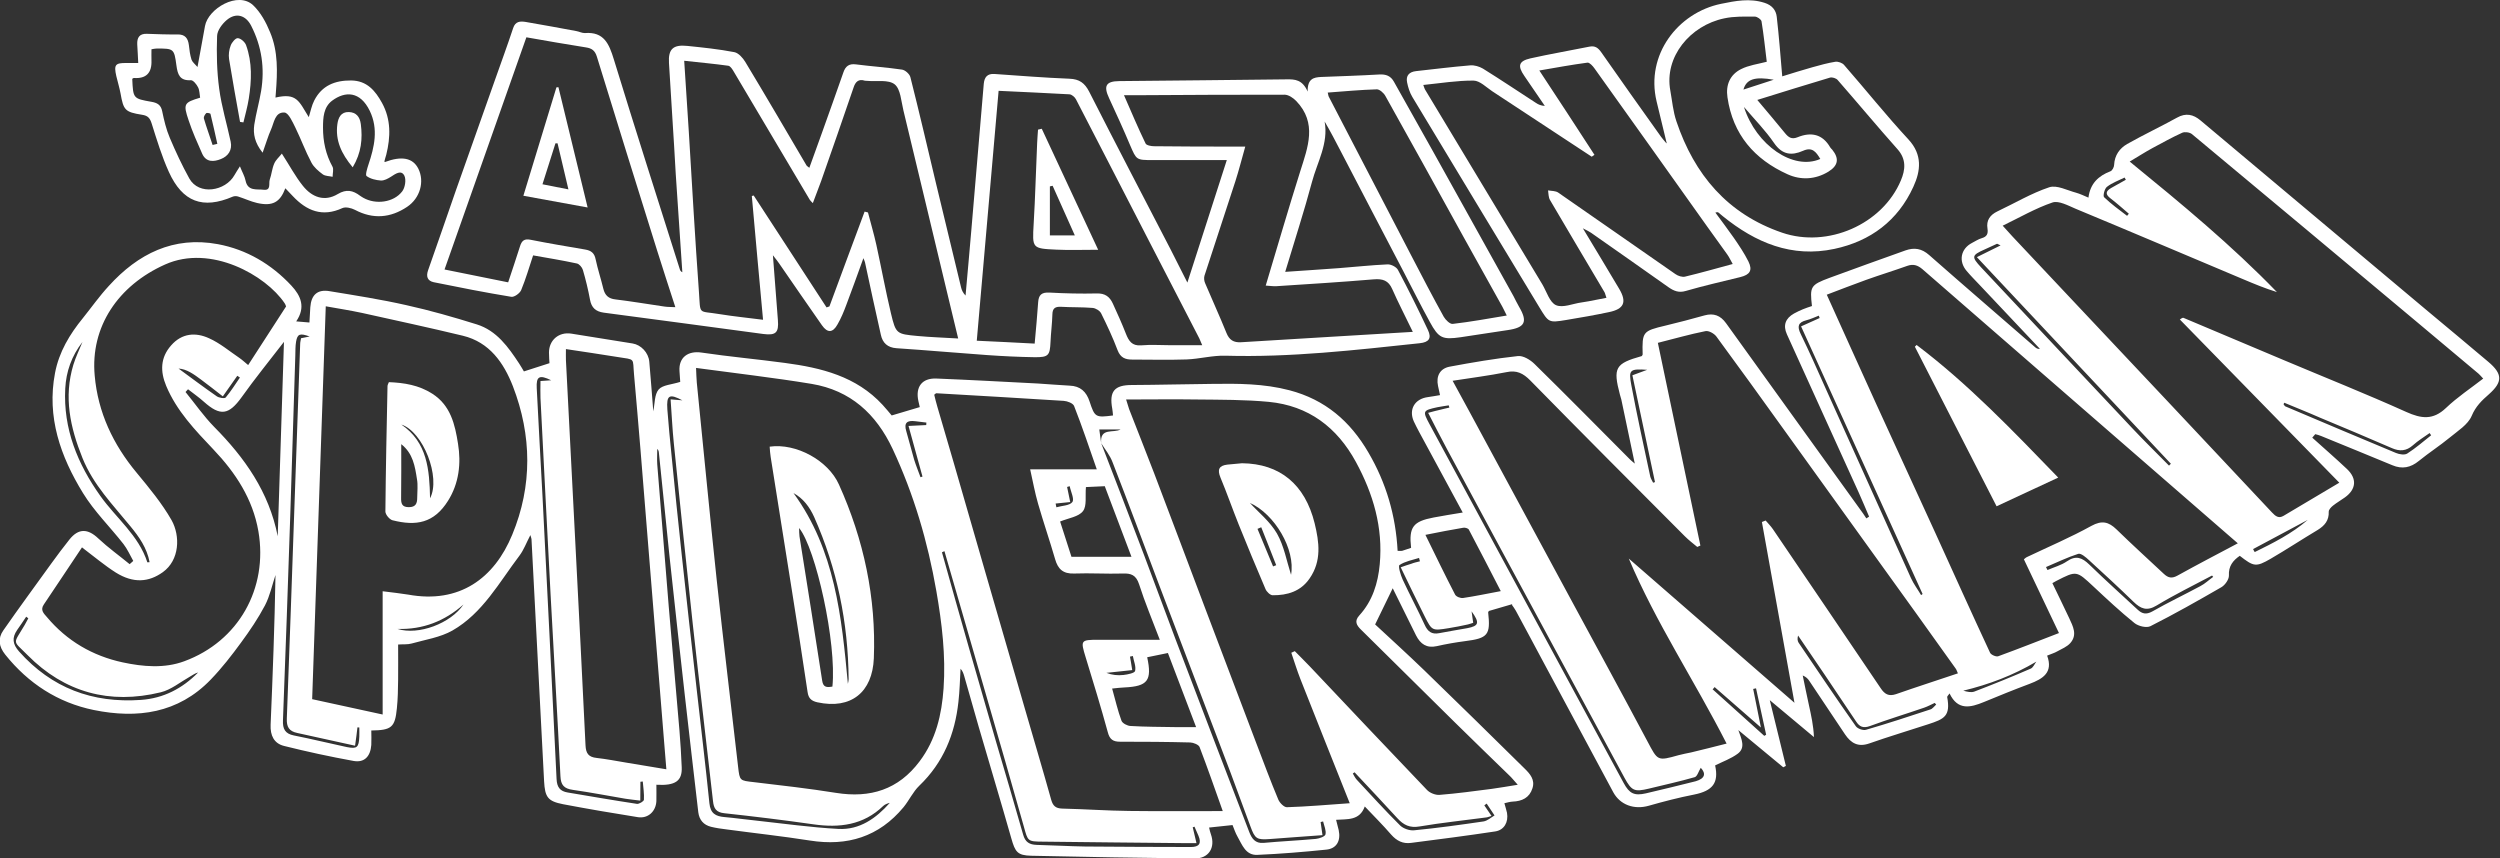 <?xml version="1.0" encoding="utf-8"?>
<!-- Generator: Adobe Illustrator 28.0.0, SVG Export Plug-In . SVG Version: 6.00 Build 0)  -->
<svg version="1.1" id="artwork" fill="#fff" xmlns="http://www.w3.org/2000/svg" xmlns:xlink="http://www.w3.org/1999/xlink" x="0px" y="0px"
	 viewBox="0 0 200.38 68.81" style="enable-background:new 0 0 200.38 68.81;" xml:space="preserve">
<rect x="0" y="0" width="200.38" height="68.81" fill="#333333" stroke="none"/>
<g>
	<path d="M121.22,48.42c-0.71,0.2-1.28,0.38-1.88,0.55c-0.01,0.03-0.06,0.07-0.06,0.12c0.2,1.8-0.02,2.07-1.86,2.3
		c-0.76,0.1-1.51,0.23-2.26,0.4c-0.81,0.18-1.31-0.17-1.66-0.86c-0.6-1.23-1.21-2.45-1.87-3.78c-0.46,0.94-0.86,1.78-1.41,2.9
		c1.23,1.14,2.59,2.38,3.92,3.66c2.7,2.61,5.38,5.25,8.06,7.89c0.44,0.43,0.85,0.9,0.63,1.58c-0.24,0.77-0.84,1.04-1.59,1.07
		c-0.2,0.01-0.41,0.07-0.66,0.13c0.07,0.28,0.16,0.52,0.21,0.77c0.13,0.75-0.23,1.38-0.94,1.49c-2.24,0.34-4.5,0.63-6.75,0.92
		c-0.66,0.09-1.16-0.17-1.6-0.67c-0.65-0.75-1.35-1.45-2.11-2.25c-0.42,1.16-1.4,1-2.3,1.07c0.08,0.32,0.15,0.57,0.21,0.83
		c0.18,0.84-0.16,1.48-1,1.56c-1.84,0.19-3.68,0.34-5.53,0.42c-0.93,0.04-1.21-0.81-1.58-1.46c-0.17-0.29-0.27-0.62-0.4-0.93
		c-0.64,0.07-1.23,0.13-1.88,0.2c0.05,0.22,0.09,0.39,0.15,0.55c0.37,1.06-0.18,1.95-1.33,1.93c-4.36-0.05-8.73-0.12-13.08-0.22
		c-1.1-0.03-1.28-0.3-1.59-1.39c-0.85-2.99-1.75-5.97-2.62-8.96c-0.39-1.34-0.77-2.69-1.15-4.03c-0.06-0.21-0.13-0.43-0.3-0.61
		c-0.05,0.88-0.07,1.78-0.17,2.65c-0.28,2.59-1.21,4.88-3.14,6.73c-0.5,0.48-0.81,1.17-1.26,1.72c-1.97,2.37-4.5,3.15-7.51,2.67
		c-2.22-0.35-4.45-0.59-6.67-0.89c-0.42-0.05-0.84-0.11-1.25-0.21c-0.6-0.15-0.94-0.55-1.02-1.16c-0.36-3.12-0.73-6.24-1.08-9.37
		c-0.42-3.76-0.84-7.51-1.24-11.26c-0.29-2.73-0.55-5.47-0.84-8.2c-0.01-0.1-0.03-0.2-0.13-0.3c0,0.42-0.03,0.83,0,1.25
		c0.3,3.8,0.61,7.58,0.92,11.38c0.28,3.32,0.57,6.63,0.86,9.95c0.08,0.98,0.14,1.95,0.18,2.93c0.05,1.1-0.5,1.5-2.03,1.41
		c0,0.44,0.01,0.87,0,1.31c-0.04,0.83-0.67,1.41-1.47,1.29c-2.01-0.32-4.01-0.66-6.01-1.04c-1.23-0.24-1.45-0.57-1.52-1.84
		c-0.34-6.47-0.67-12.94-1.01-19.41c0-0.05-0.03-0.1-0.09-0.32c-0.33,0.63-0.53,1.19-0.87,1.64c-1.63,2.15-2.95,4.62-5.38,6.01
		c-0.97,0.55-2.17,0.73-3.27,1.04c-0.32,0.09-0.67,0.05-1.08,0.08c0,0.97,0.01,1.89,0,2.81c-0.01,0.77-0.02,1.54-0.1,2.3
		c-0.15,1.53-0.42,1.76-2.05,1.78c0,0.38,0.02,0.77,0,1.16c-0.07,0.92-0.55,1.44-1.43,1.28c-1.87-0.34-3.72-0.74-5.56-1.2
		c-0.81-0.2-1.12-0.84-1.08-1.71c0.17-3.99,0.32-7.98,0.39-11.99c-0.27,0.81-0.45,1.68-0.84,2.43c-0.55,1.04-1.21,2.02-1.91,2.97
		c-0.76,1.04-1.55,2.06-2.44,2.98c-2.61,2.71-5.88,3.15-9.37,2.44c-2.88-0.59-5.25-2.13-7.1-4.44c-0.52-0.65-0.61-1.3-0.15-1.95
		c1.26-1.81,2.57-3.59,3.86-5.38c0.46-0.64,0.94-1.27,1.43-1.89c0.73-0.92,1.48-0.89,2.32-0.09c0.79,0.74,1.67,1.37,2.51,2.06
		l0.29-0.26c-0.26-0.46-0.47-0.95-0.79-1.36c-1.07-1.37-2.34-2.61-3.24-4.08c-1.8-2.93-2.92-6.09-2.24-9.63
		c0.32-1.68,1.17-3.09,2.23-4.39c0.69-0.86,1.33-1.77,2.08-2.58c2.34-2.58,5.19-4.01,8.74-3.35c2.3,0.43,4.29,1.6,5.9,3.33
		c0.75,0.81,1.16,1.72,0.38,2.86c0.38,0.03,0.67,0.06,1.06,0.09c0.03-0.45,0.05-0.84,0.07-1.22c0.07-0.99,0.57-1.46,1.55-1.29
		c2.06,0.34,4.12,0.66,6.15,1.12c1.9,0.42,3.78,0.96,5.64,1.54c1.6,0.5,2.53,1.82,3.4,3.14c0.16,0.24,0.3,0.5,0.38,0.63
		c0.69-0.22,1.31-0.42,2.05-0.66c-0.01-0.18-0.04-0.51-0.04-0.85c0-1,0.79-1.67,1.78-1.52c1.64,0.26,3.28,0.53,4.92,0.79
		c0.67,0.11,1.27,0.72,1.34,1.46c0.12,1.31,0.21,2.63,0.32,3.98c0.13-0.63,0.09-1.35,0.43-1.75c0.32-0.37,1.04-0.39,1.73-0.61
		c-0.01-0.17-0.04-0.51-0.06-0.87c-0.07-1.1,0.69-1.64,1.77-1.48c2.22,0.33,4.46,0.53,6.68,0.83c2.92,0.39,5.72,1.07,7.83,3.36
		c0.28,0.31,0.55,0.63,0.73,0.85c0.77-0.23,1.47-0.44,2.25-0.67c-0.01-0.06-0.06-0.27-0.11-0.48c-0.25-1.13,0.28-1.85,1.43-1.81
		c2.72,0.11,5.44,0.26,8.16,0.4c0.85,0.05,1.69,0.13,2.53,0.17c0.86,0.03,1.34,0.48,1.6,1.27c0.42,1.28,0.49,1.3,1.88,1.12
		c-0.02-0.18-0.03-0.36-0.06-0.53c-0.26-1.4,0.17-1.91,1.56-1.91c2.14-0.01,4.28-0.07,6.42-0.09c2.09-0.03,4.16-0.03,6.22,0.51
		c2.86,0.75,4.87,2.48,6.33,4.99c1.43,2.44,2.19,5.06,2.34,7.88c0.15,0,0.26,0.02,0.36,0c0.25-0.07,0.49-0.17,0.72-0.24
		c-0.19-1.66,0.16-2.12,1.8-2.43c0.74-0.14,1.49-0.26,2.34-0.4c-1.06-1.97-2.05-3.8-3.04-5.62c-0.3-0.55-0.61-1.11-0.88-1.68
		c-0.43-0.96,0.07-1.81,1.12-1.95c0.31-0.04,0.61-0.1,0.98-0.16c-0.06-0.28-0.11-0.51-0.16-0.73c-0.17-0.79,0.15-1.4,0.93-1.55
		c1.82-0.34,3.64-0.65,5.47-0.85c0.42-0.05,1,0.3,1.34,0.64c2.57,2.52,5.1,5.09,7.64,7.64c0.09,0.09,0.18,0.16,0.39,0.34
		c-0.38-1.82-0.73-3.48-1.08-5.14c-0.03-0.13-0.07-0.25-0.11-0.38c-0.57-2.17-0.38-2.5,1.75-3.1c0.03-0.05,0.07-0.09,0.07-0.13
		c-0.05-1.82,0.01-1.88,1.82-2.31c1.05-0.25,2.1-0.53,3.14-0.82c0.73-0.2,1.27,0,1.72,0.62c3.66,5.1,7.33,10.17,10.99,15.26
		c0.09,0.13,0.18,0.26,0.26,0.39c0.07-0.05,0.14-0.09,0.22-0.14c-0.28-0.65-0.55-1.31-0.84-1.95c-1.91-4.22-3.84-8.44-5.75-12.67
		c-0.32-0.71-0.12-1.27,0.57-1.66c0.23-0.13,0.48-0.24,0.71-0.34c0.24-0.1,0.49-0.18,0.73-0.26c-0.18-1.56-0.12-1.69,1.41-2.26
		c2.02-0.75,4.06-1.47,6.09-2.2c0.71-0.25,1.3-0.15,1.89,0.37c2.83,2.49,5.68,4.94,8.52,7.41c0.09,0.07,0.19,0.13,0.36,0.11
		c-1.62-1.72-3.23-3.43-4.85-5.14c-0.34-0.36-0.7-0.72-1.02-1.1c-0.67-0.78-0.48-1.78,0.43-2.25c0.26-0.13,0.5-0.3,0.78-0.38
		c0.42-0.12,0.52-0.36,0.46-0.76c-0.11-0.67,0.2-1.1,0.8-1.39c1.38-0.65,2.71-1.45,4.15-1.93c0.61-0.2,1.44,0.25,2.16,0.44
		c0.32,0.09,0.62,0.24,0.98,0.39c0.15-1.14,0.8-1.74,1.76-2.11c0.15-0.05,0.3-0.34,0.3-0.52c0.04-0.77,0.44-1.32,1.05-1.67
		c1.31-0.74,2.67-1.38,3.99-2.11c0.71-0.4,1.31-0.26,1.88,0.22c6.07,5.1,12.15,10.2,18.22,15.29c1.62,1.35,3.24,2.7,4.85,4.06
		c1.16,0.98,1.16,1.62,0.04,2.61c-0.56,0.49-1.05,0.96-1.37,1.72c-0.3,0.71-1.12,1.21-1.77,1.75c-0.79,0.65-1.66,1.21-2.46,1.86
		c-0.67,0.55-1.35,0.68-2.13,0.35c-1.9-0.79-3.8-1.56-5.7-2.34c-0.16-0.07-0.32-0.11-0.48-0.15c-0.08,0.09-0.16,0.19-0.24,0.28
		c0.93,0.84,1.88,1.66,2.79,2.52c0.81,0.77,0.73,1.61-0.16,2.26c-0.32,0.23-0.67,0.43-0.97,0.67c-0.15,0.12-0.34,0.32-0.34,0.48
		c0.03,0.7-0.32,1.12-0.89,1.47c-1.27,0.76-2.5,1.57-3.77,2.31c-1.18,0.68-1.35,0.63-2.47-0.24c-0.55,0.38-0.91,0.83-0.87,1.58
		c0.01,0.31-0.31,0.77-0.61,0.94c-1.87,1.08-3.76,2.15-5.68,3.12c-0.32,0.16-0.97,0-1.28-0.25c-1.14-0.92-2.22-1.93-3.3-2.94
		c-1.35-1.26-1.34-1.27-2.96-0.44c-0.07,0.03-0.13,0.08-0.32,0.18c0.45,0.94,0.91,1.87,1.35,2.81c0.3,0.65,0.67,1.33,0.09,1.99
		c-0.26,0.3-0.69,0.47-1.05,0.67c-0.22,0.13-0.48,0.2-0.81,0.34c0.5,1.35-0.34,1.86-1.4,2.26c-1.23,0.46-2.46,0.96-3.67,1.46
		c-1.07,0.44-2.09,0.7-2.75-0.69c-0.12,0.17-0.2,0.24-0.19,0.29c0.28,1.53-0.23,1.76-1.52,2.18c-1.58,0.52-3.17,0.99-4.73,1.54
		c-0.89,0.31-1.46-0.02-1.94-0.73c-0.95-1.43-1.9-2.85-2.86-4.28c-0.11-0.17-0.25-0.32-0.53-0.44c0.17,0.8,0.32,1.59,0.5,2.39
		c0.18,0.82,0.36,1.63,0.4,2.55c-1.16-0.97-2.32-1.94-3.54-2.96c0.44,1.81,0.87,3.54,1.29,5.27c-0.07,0.03-0.14,0.07-0.21,0.11
		c-1.16-0.96-2.32-1.93-3.6-2.98c0.26,0.73,0.6,1.42-0.06,1.9c-0.53,0.39-1.18,0.62-1.8,0.93c0.3,1.39-0.18,2.04-1.7,2.34
		c-1.22,0.24-2.42,0.55-3.61,0.89c-1.19,0.34-2.3-0.07-2.85-1.07c-1.89-3.53-3.79-7.06-5.68-10.58c-0.71-1.32-1.41-2.65-2.13-3.97
		c-0.1-0.18-0.22-0.34-0.32-0.48L121.22,48.42z M88.26,35.52c-0.11-1.28,0.99-0.78,1.56-1.1h-1.71
		C88.17,34.86,88.22,35.19,88.26,35.52c1.16,3,2.31,5.99,3.45,9c0.84,2.22,1.65,4.44,2.49,6.66c1.08,2.84,2.16,5.66,3.24,8.5
		c0.89,2.34,1.79,4.68,2.69,7.01c0.2,0.51,0.47,0.93,1.15,0.87c1.39-0.13,2.79-0.19,4.19-0.32c0.28-0.03,0.73-0.19,0.77-0.36
		c0.07-0.32-0.11-0.69-0.19-1.04c-0.07,0.01-0.14,0.03-0.2,0.05c0.05,0.32,0.09,0.65,0.15,1.05c-1.44,0.11-2.83,0.2-4.21,0.31
		c-1.06,0.08-1.2-0.02-1.56-1c-0.54-1.46-1.08-2.92-1.62-4.38c-1.88-4.96-3.78-9.91-5.66-14.87c-1.25-3.31-2.48-6.62-3.76-9.91
		C88.98,36.51,88.58,36.03,88.26,35.52L88.26,35.52z M138.39,59.6c-2.57-5.04-5.66-9.68-7.84-14.83c4.42,3.85,8.83,7.69,13.28,11.56
		c-0.88-4.88-1.74-9.68-2.61-14.49c0.1-0.04,0.2-0.08,0.3-0.12c0.19,0.23,0.41,0.44,0.58,0.69c2.88,4.24,5.77,8.5,8.64,12.75
		c0.32,0.48,0.64,0.67,1.22,0.48c1.63-0.57,3.28-1.1,4.97-1.67c-0.08-0.17-0.11-0.3-0.19-0.4c-1.04-1.46-2.08-2.91-3.12-4.36
		c-3.55-4.94-7.11-9.88-10.67-14.82c-1.78-2.48-3.57-4.96-5.38-7.42c-0.18-0.24-0.61-0.48-0.87-0.43c-1.26,0.25-2.5,0.61-3.82,0.94
		c1.15,5.47,2.28,10.87,3.41,16.25c-0.09,0.03-0.16,0.07-0.25,0.11c-0.34-0.28-0.69-0.55-1-0.86c-4.14-4.15-8.28-8.3-12.38-12.48
		c-0.57-0.58-1.1-0.85-1.92-0.67c-1.41,0.28-2.83,0.46-4.31,0.69c0.49,0.89,0.91,1.68,1.34,2.46c2.79,5.17,5.58,10.34,8.38,15.51
		c1.97,3.64,3.95,7.27,5.89,10.92c0.84,1.58,0.79,1.6,2.5,1.12c0.33-0.09,0.67-0.15,1-0.22C136.46,60.09,137.37,59.86,138.39,59.6
		L138.39,59.6z M199.02,30.33c-0.18-0.18-0.25-0.29-0.35-0.37c-1.66-1.39-3.31-2.77-4.96-4.16c-6-5.02-12.01-10.05-18.02-15.05
		c-0.18-0.15-0.58-0.2-0.78-0.11c-0.82,0.37-1.6,0.81-2.39,1.23c-0.59,0.32-1.16,0.69-1.82,1.08c4.18,3.41,8.17,6.71,11.8,10.46
		c-0.94-0.29-1.83-0.66-2.73-1.04c-4.47-1.88-8.93-3.78-13.41-5.64c-0.59-0.25-1.35-0.67-1.85-0.5c-1.35,0.46-2.61,1.19-3.99,1.86
		c0.32,0.36,0.55,0.61,0.78,0.86c1.42,1.52,2.85,3.04,4.28,4.55c5.51,5.85,11.02,11.7,16.52,17.57c0.29,0.31,0.54,0.51,0.94,0.27
		c1.46-0.86,2.92-1.74,4.46-2.65c-4.35-4.45-8.56-8.76-12.78-13.08c0.2-0.15,0.26-0.15,0.3-0.13c2.69,1.14,5.39,2.27,8.09,3.41
		c3.25,1.37,6.54,2.68,9.76,4.13c1.2,0.54,2.14,0.67,3.18-0.32c0.9-0.86,1.96-1.56,2.99-2.36L199.02,30.33z M55.79,29.49
		c0.02,0.46,0.03,0.82,0.06,1.18c0.53,5.25,1.03,10.51,1.59,15.76c0.54,5.02,1.15,10.02,1.72,15.03c0.13,1.13,0.13,1.1,1.26,1.23
		c2.2,0.26,4.41,0.51,6.59,0.86c2.75,0.44,5-0.26,6.7-2.53c1.31-1.74,1.77-3.74,1.92-5.85c0.18-2.63-0.13-5.21-0.58-7.8
		c-0.69-3.95-1.8-7.74-3.5-11.38c-1.33-2.83-3.39-4.7-6.49-5.22C62.03,30.27,58.96,29.92,55.79,29.49L55.79,29.49z M108.18,64.37
		c-1.37-3.44-2.67-6.69-3.95-9.94c-0.27-0.69-0.49-1.41-0.73-2.11c0.09-0.04,0.19-0.09,0.28-0.13c0.4,0.41,0.81,0.81,1.2,1.22
		c3.13,3.31,6.25,6.62,9.4,9.91c0.23,0.24,0.68,0.42,1.01,0.39c1.39-0.11,2.78-0.3,4.17-0.48c0.65-0.09,1.29-0.2,2.09-0.33
		c-0.31-0.34-0.48-0.57-0.69-0.76c-1.43-1.4-2.89-2.79-4.31-4.2c-2.53-2.49-5.04-4.98-7.56-7.47c-0.37-0.36-0.55-0.69-0.14-1.14
		c1.06-1.16,1.5-2.59,1.64-4.11c0.27-2.94-0.52-5.63-1.91-8.19c-1.52-2.79-3.8-4.51-6.98-4.82c-1.91-0.18-3.84-0.17-5.76-0.19
		c-1.86-0.03-3.72,0-5.68,0c0.12,0.37,0.17,0.57,0.24,0.77c0.67,1.72,1.35,3.43,2.01,5.15c1.36,3.57,2.7,7.15,4.05,10.72
		c1.37,3.62,2.75,7.24,4.12,10.87c0.58,1.52,1.15,3.06,1.78,4.56c0.11,0.26,0.46,0.62,0.69,0.61c1.6-0.05,3.21-0.19,5.04-0.32
		L108.18,64.37z M179.38,43.56c-0.28-0.24-0.48-0.42-0.67-0.58c-8.21-7.14-16.42-14.26-24.63-21.41c-0.38-0.32-0.73-0.43-1.21-0.26
		c-1.09,0.39-2.2,0.73-3.29,1.12c-1.06,0.38-2.1,0.79-3.16,1.19c1.35,2.98,2.64,5.86,3.95,8.73c1.57,3.45,3.17,6.89,4.74,10.34
		c1.46,3.21,2.91,6.43,4.4,9.63c0.08,0.17,0.49,0.34,0.65,0.28c1.62-0.59,3.23-1.23,4.87-1.86c-0.98-2.05-1.89-3.97-2.81-5.91
		c0.1-0.08,0.15-0.14,0.22-0.17c1.74-0.83,3.51-1.58,5.19-2.51c0.84-0.46,1.38-0.33,2.01,0.28c1.24,1.21,2.53,2.38,3.79,3.56
		c0.35,0.33,0.65,0.4,1.11,0.14c1.57-0.87,3.16-1.7,4.84-2.59L179.38,43.56z M30.67,47.39c0.85,0.11,1.45,0.17,2.05,0.27
		c4.1,0.75,6.9-1.3,8.34-4.81c1.62-3.91,1.57-7.95,0.05-11.89c-0.73-1.87-1.87-3.53-4.01-4.05c-2.69-0.65-5.39-1.23-8.09-1.83
		c-0.94-0.2-1.89-0.35-2.9-0.53c-0.36,10.57-0.73,21-1.09,31.49c1.85,0.4,3.64,0.79,5.65,1.23V47.39z M6.58,43.86
		c-1,1.49-2.02,3.04-3.06,4.58c-0.32,0.46-0.01,0.73,0.24,1.02c1.6,1.91,3.66,3.11,6.07,3.63c1.63,0.35,3.35,0.5,4.94-0.09
		c4.35-1.6,6.73-5.84,5.94-10.42c-0.45-2.59-1.83-4.69-3.6-6.55c-1.47-1.55-2.95-3.09-3.79-5.1c-0.48-1.15-0.48-2.26,0.4-3.25
		c0.86-0.98,1.96-1.06,3.03-0.57c0.88,0.39,1.64,1.04,2.44,1.58c0.22,0.15,0.43,0.35,0.7,0.57c1.06-1.64,2.05-3.18,3.04-4.7
		c-0.05-0.12-0.07-0.2-0.12-0.26c-1.49-2.22-5.91-4.75-9.58-3.1c-3.76,1.68-6,4.99-5.64,8.91c0.26,2.94,1.47,5.51,3.37,7.79
		c1,1.21,2.02,2.44,2.79,3.79c0.71,1.27,0.65,3.2-0.7,4.17c-1.13,0.81-2.36,0.91-3.77,0.03c-0.9-0.57-1.72-1.27-2.69-2L6.58,43.86z
		 M98.01,65.02c-0.65-1.83-1.23-3.49-1.86-5.14c-0.07-0.19-0.49-0.36-0.75-0.37c-1.87-0.05-3.76-0.06-5.63-0.06
		c-0.55,0-0.83-0.18-0.98-0.77c-0.55-2.01-1.16-4-1.77-5.99c-0.42-1.37-0.41-1.41,1.02-1.41c1.58,0.01,3.15,0,4.92,0
		c-0.61-1.61-1.2-3.01-1.66-4.45c-0.24-0.74-0.64-0.89-1.33-0.86c-1.29,0.04-2.59-0.05-3.88,0c-0.88,0.03-1.29-0.35-1.52-1.15
		c-0.43-1.49-0.94-2.96-1.37-4.46c-0.25-0.86-0.41-1.76-0.63-2.74h5.34c-0.62-1.78-1.18-3.45-1.82-5.08
		c-0.09-0.22-0.53-0.39-0.83-0.41c-3.4-0.22-6.81-0.41-10.21-0.61c-0.04,0-0.08,0.05-0.17,0.12c0.08,0.31,0.15,0.64,0.25,0.96
		c0.44,1.49,0.87,2.98,1.31,4.48c0.84,2.91,1.68,5.82,2.52,8.73c1.06,3.64,2.11,7.29,3.17,10.94c0.71,2.46,1.44,4.9,2.13,7.37
		c0.14,0.48,0.36,0.67,0.87,0.69c1.8,0.04,3.59,0.17,5.39,0.19c2.43,0.03,4.86,0.01,7.49,0.01H98.01z M45.36,27.98
		c0,0.37-0.01,0.63,0,0.88c0.25,4.98,0.51,9.97,0.77,14.96c0.27,5.3,0.55,10.6,0.8,15.91c0.03,0.66,0.24,0.95,0.89,1.02
		c0.79,0.09,1.56,0.24,2.34,0.37c1.06,0.17,2.11,0.35,3.25,0.54c-0.05-0.62-0.09-1.17-0.14-1.71c-0.48-5.97-0.96-11.95-1.45-17.92
		c-0.32-4-0.64-8-1-12c-0.13-1.38,0.16-1.18-1.35-1.42C48.14,28.39,46.79,28.2,45.36,27.98L45.36,27.98z M22.26,42.98
		c0.17-5.15,0.33-10.3,0.5-15.58c-1.21,1.57-2.34,2.96-3.38,4.42c-1.04,1.45-1.72,1.56-3.04,0.38c-0.4-0.36-0.85-0.67-1.27-1
		c-0.07,0.07-0.13,0.15-0.2,0.22c0.76,0.93,1.45,1.93,2.29,2.79C19.61,36.68,21.56,39.43,22.26,42.98L22.26,42.98z M93.61,52.34
		c-0.65,0.13-1.16,0.24-1.66,0.34c0.4,1.87,0.04,2.33-1.82,2.42c-0.3,0.01-0.61,0.05-0.99,0.09c0.26,0.92,0.45,1.77,0.75,2.58
		c0.08,0.21,0.47,0.41,0.73,0.42c1.18,0.07,2.37,0.07,3.56,0.09c0.53,0.01,1.07,0,1.69,0C95.07,56.19,94.34,54.28,93.61,52.34z
		 M87.04,39.04c-0.07,0.71,0.09,1.51-0.24,1.93c-0.34,0.45-1.14,0.55-1.83,0.83c0.28,0.86,0.59,1.82,0.91,2.83h4.81
		c-0.74-1.95-1.44-3.81-2.14-5.66C87.99,38.99,87.46,39.02,87.04,39.04L87.04,39.04z M114.25,42.87c0.83,1.69,1.58,3.25,2.38,4.79
		c0.09,0.17,0.44,0.3,0.64,0.27c0.95-0.14,1.9-0.34,3.02-0.55c-0.89-1.72-1.71-3.33-2.56-4.93c-0.06-0.11-0.32-0.18-0.45-0.15
		C116.32,42.46,115.36,42.65,114.25,42.87z M54.72,32.1c-1.08-0.57-1.31-0.44-1.23,0.72c0.09,1.21,0.21,2.42,0.33,3.62
		c0.27,2.71,0.53,5.41,0.83,8.11c0.38,3.57,0.79,7.14,1.19,10.7c0.34,3.04,0.71,6.08,1.02,9.13c0.08,0.82,0.5,1.05,1.21,1.11
		c0.84,0.07,1.68,0.2,2.52,0.28c2.2,0.24,4.4,0.55,6.61,0.67c1.7,0.09,3.02-0.85,4.12-2.09c-0.2,0.05-0.39,0.12-0.53,0.25
		c-1.59,1.54-3.51,1.77-5.6,1.47c-2.38-0.34-4.76-0.63-7.15-0.89c-0.65-0.07-0.83-0.4-0.89-0.96c-0.53-4.72-1.1-9.44-1.62-14.17
		c-0.53-4.83-1.02-9.66-1.52-14.5c-0.12-1.16-0.17-2.34-0.26-3.54c0.41,0.03,0.69,0.06,0.97,0.08V32.1z M51.32,64.17
		c-0.46-0.06-0.83-0.09-1.19-0.15c-1.41-0.24-2.81-0.51-4.21-0.71c-0.71-0.1-0.97-0.38-1-1.1c-0.24-4.85-0.53-9.7-0.79-14.56
		c-0.28-5.25-0.54-10.5-0.81-15.75c-0.02-0.44,0-0.88,0-1.36c0.31-0.02,0.55-0.04,0.86-0.06c-0.95-0.46-1.21-0.32-1.16,0.63
		c0.14,2.87,0.31,5.75,0.46,8.62c0.38,7.57,0.77,15.14,1.13,22.71c0.03,0.67,0.29,0.98,0.89,1.08c1.85,0.31,3.69,0.63,5.54,0.91
		c0.18,0.03,0.55-0.2,0.57-0.32c0.03-0.48-0.05-0.98-0.09-1.47c-0.07,0-0.13,0.01-0.19,0.02L51.32,64.17L51.32,64.17z M136.32,61.54
		c-0.17,0.27-0.28,0.69-0.48,0.75c-1.21,0.35-2.46,0.62-3.68,0.92c-1.16,0.28-1.38,0.18-1.95-0.86c-1.9-3.5-3.79-7-5.68-10.51
		c-2.86-5.29-5.72-10.58-8.57-15.88c-0.5-0.92-0.96-1.85-1.49-2.87c0.4-0.11,0.67-0.18,0.94-0.24c0.25-0.07,0.51-0.12,0.76-0.18
		c-0.01-0.06-0.03-0.13-0.05-0.18c-0.3,0.05-0.61,0.09-0.91,0.15c-1.18,0.26-1.2,0.3-0.63,1.36c2.78,5.14,5.56,10.28,8.34,15.42
		c2.4,4.45,4.81,8.89,7.22,13.34c0.46,0.85,0.85,1.04,1.78,0.83c1.33-0.32,2.67-0.63,3.99-0.97C136.67,62.4,136.75,62,136.32,61.54
		L136.32,61.54z M28.46,59.77c-1.6-0.35-3.11-0.69-4.63-1.02c-0.66-0.14-0.87-0.48-0.84-1.17c0.22-5.57,0.4-11.14,0.6-16.71
		c0.15-4.44,0.31-8.87,0.47-13.31c0-0.15,0.05-0.3,0.07-0.45c0.22-0.05,0.41-0.08,0.69-0.14c-0.79-0.28-0.98-0.21-1.09,0.42
		c-0.06,0.36-0.05,0.74-0.06,1.11c-0.13,4.22-0.26,8.45-0.4,12.67c-0.18,5.52-0.38,11.04-0.59,16.56c-0.03,0.7,0.17,1.08,0.88,1.22
		c1.42,0.28,2.83,0.63,4.24,0.93c0.82,0.16,0.96,0.03,1-0.83c0.01-0.24,0-0.5,0-0.74c-0.05,0-0.1-0.01-0.15-0.01
		C28.61,58.73,28.54,59.15,28.46,59.77L28.46,59.77z M75.7,44.18c-0.07,0.03-0.14,0.05-0.2,0.09c0.72,2.56,1.43,5.12,2.17,7.68
		c0.71,2.48,1.43,4.96,2.15,7.45c0.73,2.5,1.48,5,2.19,7.51c0.17,0.6,0.51,0.79,1.08,0.81c1.29,0.03,2.59,0.11,3.88,0.13
		c2.83,0.03,5.66,0.03,8.48,0.04c0.66,0,0.87-0.28,0.61-0.9c-0.11-0.24-0.21-0.49-0.32-0.73l-0.14,0.05
		c0.09,0.39,0.18,0.78,0.3,1.27c-0.38,0-0.64,0-0.9,0c-3.81-0.04-7.61-0.07-11.42-0.12c-1.23-0.01-1.19-0.03-1.52-1.22
		c-0.97-3.45-1.97-6.9-2.97-10.35c-0.77-2.66-1.54-5.32-2.31-7.98C76.42,46.65,76.06,45.41,75.7,44.18z M145.85,25.49l-0.07-0.19
		c-0.33,0.13-0.65,0.28-1,0.37c-0.66,0.17-0.75,0.49-0.45,1.1c0.69,1.42,1.33,2.86,1.97,4.3c2.29,5.09,4.58,10.19,6.87,15.27
		c0.22,0.48,0.54,0.9,0.81,1.36c0.04-0.03,0.08-0.05,0.12-0.09c-3.24-7.14-6.48-14.27-9.74-21.45
		C144.92,25.91,145.39,25.7,145.85,25.49L145.85,25.49z M160.35,19.67c-0.2-0.09-0.26-0.14-0.29-0.13c-0.34,0.15-0.67,0.3-1,0.46
		c-1.03,0.46-1.06,0.58-0.27,1.43c4.06,4.32,8.11,8.65,12.18,12.96c0.94,1,1.92,1.95,2.88,2.93c0.05-0.05,0.09-0.09,0.15-0.15
		c-5.16-5.5-10.33-11-15.55-16.56C159.13,20.28,159.68,20,160.35,19.67z M6.61,27.41c-0.87,1.12-1.31,2.37-1.38,3.73
		c-0.17,3.23,0.99,6.05,2.82,8.62c1.25,1.76,3.06,3.14,3.76,5.31c0,0.01,0.09-0.01,0.18-0.01c-0.21-1.14-0.84-2.03-1.54-2.88
		c-1.41-1.73-2.97-3.31-3.84-5.47c-0.99-2.46-1.51-4.88-0.73-7.47C6.07,28.62,6.36,28.02,6.61,27.41L6.61,27.41z M2.27,49.56
		c-0.06-0.05-0.11-0.09-0.17-0.13c-0.24,0.36-0.48,0.72-0.73,1.07C0.95,51.12,1,51.62,1.53,52.22c2.61,2.93,5.88,4.15,9.76,3.88
		c1.83-0.13,3.33-0.92,4.59-2.2c-0.24,0.06-0.44,0.21-0.65,0.33c-0.78,0.44-1.52,1.06-2.35,1.26c-4.09,1-7.71,0.01-10.67-2.98
		c-1.24-1.25-1.17-0.81-0.23-2.42C2.07,49.92,2.17,49.73,2.27,49.56L2.27,49.56z M177.39,46.24c-0.03-0.03-0.06-0.07-0.09-0.11
		c-1.49,0.79-3,1.53-4.44,2.4c-0.79,0.48-1.28,0.26-1.85-0.29c-1.17-1.14-2.38-2.25-3.58-3.35c-0.24-0.22-0.63-0.56-0.85-0.5
		c-0.88,0.28-1.73,0.7-2.59,1.06c0.04,0.08,0.08,0.17,0.12,0.24c0.52-0.23,1.1-0.38,1.56-0.7c0.73-0.5,1.22-0.29,1.79,0.26
		c1.26,1.23,2.58,2.41,3.87,3.61c0.36,0.34,0.69,0.42,1.18,0.15c1.26-0.72,2.57-1.34,3.85-2.03
		C176.73,46.79,177.04,46.49,177.39,46.24L177.39,46.24z M155.19,56.47c-0.04-0.04-0.08-0.09-0.12-0.13
		c-0.28,0.13-0.55,0.28-0.84,0.38c-1.45,0.5-2.91,0.94-4.34,1.47c-0.54,0.2-0.84,0.07-1.12-0.36c-0.83-1.25-1.67-2.5-2.51-3.74
		c-0.71-1.05-1.43-2.1-2.14-3.15c-0.07,0.24-0.05,0.43,0.04,0.57c1.52,2.24,3.03,4.49,4.59,6.7c0.14,0.2,0.59,0.36,0.83,0.28
		c1.72-0.5,3.42-1.06,5.12-1.62C154.89,56.83,155.03,56.61,155.19,56.47L155.19,56.47z M108.57,61.9l-0.14,0.1
		c0.1,0.17,0.19,0.36,0.32,0.5c1.15,1.23,2.28,2.48,3.48,3.67c0.26,0.25,0.76,0.42,1.12,0.38c1.86-0.18,3.71-0.44,5.56-0.71
		c0.31-0.05,0.59-0.31,0.88-0.48c-0.21-0.32-0.42-0.63-0.63-0.95c-0.07,0.05-0.12,0.09-0.19,0.14c0.18,0.26,0.36,0.53,0.58,0.85
		c-0.19,0.05-0.31,0.11-0.43,0.12c-1.78,0.24-3.56,0.42-5.33,0.72c-0.79,0.14-1.29-0.11-1.79-0.66
		C110.87,64.34,109.71,63.12,108.57,61.9L108.57,61.9z M183.09,32.28c-0.02,0.04-0.04,0.08-0.06,0.12c0.05,0.05,0.08,0.14,0.14,0.17
		c2.96,1.25,5.91,2.51,8.88,3.74c0.27,0.11,0.69,0.18,0.9,0.04c0.67-0.43,1.28-0.96,1.91-1.46l-0.12-0.18
		c-0.45,0.32-0.93,0.61-1.34,0.98c-0.53,0.47-1.06,0.5-1.68,0.23c-1.91-0.83-3.84-1.64-5.76-2.44
		C185.01,33.06,184.04,32.68,183.09,32.28L183.09,32.28z M113.81,44.99c-0.03-0.09-0.05-0.18-0.07-0.27
		c-0.54,0.17-1.12,0.27-1.57,0.57c-0.12,0.09,0.09,0.8,0.26,1.17c0.56,1.21,1.2,2.4,1.76,3.62c0.24,0.53,0.56,0.79,1.16,0.67
		c0.75-0.15,1.5-0.26,2.25-0.4c0.94-0.18,1.02-0.42,0.35-1.35c0.05,0.37,0.09,0.63,0.13,0.92c-0.17,0.05-0.29,0.1-0.42,0.13
		c-0.51,0.11-1.03,0.22-1.55,0.3c-1.31,0.21-1.33,0.22-1.91-0.93c-0.65-1.29-1.27-2.59-1.93-3.95c0.35-0.12,0.59-0.21,0.84-0.28
		C113.33,45.1,113.57,45.05,113.81,44.99L113.81,44.99z M132.03,29.64c-1.39-0.09-1.51-0.01-1.28,1.21c0.46,2.46,1,4.89,1.52,7.34
		c0.04,0.17,0.15,0.33,0.23,0.5c0.05-0.02,0.11-0.04,0.15-0.05c-0.6-2.85-1.2-5.69-1.81-8.56
		C131.31,29.91,131.66,29.77,132.03,29.64L132.03,29.64z M141.14,58.31c-1.32-1.15-2.52-2.2-3.71-3.24
		c-0.05,0.06-0.1,0.13-0.16,0.18c1.38,1.24,2.76,2.48,4.14,3.73c0.05-0.03,0.1-0.06,0.15-0.09c-0.27-1.24-0.54-2.48-0.81-3.72
		c-0.08,0.02-0.16,0.03-0.23,0.05C140.72,56.2,140.91,57.17,141.14,58.31L141.14,58.31z M163.22,53.03
		c-1.88,1.11-3.8,1.83-5.86,2.33c0.29,0.08,0.63,0.17,0.89,0.07c1.52-0.58,3.02-1.19,4.52-1.84
		C162.97,53.5,163.07,53.22,163.22,53.03z M14.31,29.54c1,0.73,2.02,1.5,3.06,2.22c0.18,0.13,0.63,0.2,0.72,0.1
		c0.42-0.5,0.77-1.06,1.14-1.6c-0.07-0.05-0.14-0.09-0.21-0.14c-0.38,0.54-0.76,1.09-1.16,1.65c-0.62-0.48-1.17-0.92-1.74-1.34
		C15.54,30,14.97,29.58,14.31,29.54L14.31,29.54z M37.15,48.45c-1.51,1.34-3.26,2.02-5.29,1.96C33.54,50.94,36.13,49.97,37.15,48.45
		z M74.24,34.07l0.01-0.2c-0.3-0.03-0.61-0.07-0.9-0.11c-0.63-0.08-0.92,0.12-0.71,0.8c0.22,0.75,0.41,1.52,0.63,2.28
		c0.15,0.48,0.34,0.94,0.51,1.41c0.05-0.02,0.11-0.03,0.16-0.05c-0.36-1.33-0.73-2.65-1.12-4.06C73.37,34.11,73.8,34.09,74.24,34.07
		L74.24,34.07z M184.97,41.67c-1.46,0.78-2.92,1.56-4.38,2.34c0.04,0.08,0.08,0.17,0.13,0.24C182.2,43.52,183.69,42.78,184.97,41.67
		L184.97,41.67z M170.49,17.3c0.05-0.06,0.09-0.12,0.14-0.17c-0.49-0.42-0.96-0.84-1.47-1.23c-0.42-0.32-0.4-0.57,0.05-0.83
		c0.4-0.22,0.79-0.44,1.18-0.66c-0.03-0.06-0.07-0.13-0.1-0.18c-0.48,0.24-1,0.42-1.42,0.75c-0.19,0.15-0.33,0.73-0.22,0.83
		C169.21,16.35,169.86,16.82,170.49,17.3L170.49,17.3z M90.75,53.71c-0.75,0.08-1.41,0.15-2.07,0.22c0.46,0.18,0.92,0.22,1.37,0.17
		c0.34-0.04,0.89-0.15,0.93-0.32c0.09-0.37-0.11-0.8-0.18-1.2c-0.08,0.02-0.15,0.03-0.23,0.05C90.63,52.94,90.68,53.27,90.75,53.71
		L90.75,53.71z M84.61,40.36c0.02,0.1,0.04,0.2,0.06,0.3c0.44-0.13,1.07-0.13,1.28-0.42c0.18-0.24-0.13-0.84-0.21-1.27
		c-0.07,0.02-0.15,0.04-0.21,0.06c0.08,0.38,0.16,0.75,0.25,1.21C85.35,40.28,84.98,40.32,84.61,40.36L84.61,40.36z"/>
	<path d="M69.18,20.76c-0.48,1.31-0.89,2.49-1.34,3.66c-0.2,0.54-0.42,1.08-0.71,1.58c-0.38,0.69-0.81,0.7-1.25,0.07
		c-1.15-1.64-2.28-3.29-3.42-4.94c-0.11-0.17-0.24-0.32-0.51-0.67c0.15,1.89,0.27,3.54,0.4,5.2c0.08,1-0.16,1.24-1.17,1.11
		c-4.26-0.57-8.52-1.15-12.79-1.71c-0.64-0.09-0.98-0.39-1.1-1.04c-0.15-0.81-0.34-1.6-0.57-2.38c-0.06-0.21-0.29-0.48-0.48-0.52
		c-1.16-0.25-2.32-0.44-3.51-0.65c-0.32,0.96-0.59,1.9-0.96,2.79c-0.11,0.25-0.55,0.57-0.79,0.53c-2.08-0.34-4.15-0.75-6.22-1.17
		c-0.5-0.11-0.63-0.46-0.44-0.98c0.75-2.11,1.47-4.23,2.21-6.35c1.03-2.93,2.07-5.86,3.11-8.79c0.5-1.42,1.02-2.83,1.49-4.25
		c0.18-0.55,0.57-0.56,1.01-0.49c1.35,0.23,2.7,0.48,4.05,0.73c0.23,0.04,0.47,0.17,0.69,0.16c1.53-0.12,1.94,0.87,2.32,2.11
		c1.72,5.62,3.52,11.22,5.29,16.83c0.03,0.09,0.07,0.17,0.2,0.23c-0.18-2.63-0.35-5.27-0.53-7.9C54,10.96,53.79,8,53.62,5.05
		c-0.07-1.12,0.34-1.49,1.47-1.37c1.26,0.13,2.52,0.26,3.77,0.5c0.34,0.07,0.68,0.46,0.88,0.79c1.66,2.75,3.28,5.53,4.91,8.3
		c0.03,0.04,0.08,0.07,0.22,0.18c0.34-0.96,0.68-1.88,1.01-2.8c0.57-1.61,1.16-3.23,1.72-4.85c0.17-0.5,0.46-0.71,1-0.64
		c1.23,0.16,2.48,0.24,3.7,0.42c0.26,0.04,0.61,0.36,0.67,0.61c0.71,2.81,1.37,5.64,2.04,8.46c0.67,2.79,1.34,5.59,2.02,8.38
		c0.05,0.22,0.15,0.44,0.36,0.66c0.15-1.74,0.32-3.47,0.46-5.2c0.34-3.92,0.67-7.85,1-11.77c0.05-0.53,0.28-0.83,0.86-0.79
		c2,0.14,4.01,0.3,6.01,0.38c0.79,0.03,1.22,0.34,1.58,1.04c2.15,4.23,4.35,8.44,6.53,12.65c0.44,0.86,0.87,1.73,1.34,2.65
		c1.06-3.28,2.09-6.48,3.16-9.82c-2.1,0-4.03,0-5.95,0c-1.31,0-1.29-0.01-1.8-1.19c-0.53-1.26-1.1-2.51-1.68-3.76
		c-0.47-1-0.26-1.37,0.82-1.38c4.47-0.05,8.94-0.08,13.41-0.14c0.66-0.01,1.26,0.02,1.68,0.98c-0.02-1.03,0.48-1.14,1.07-1.17
		c1.56-0.06,3.12-0.11,4.67-0.2c0.53-0.03,0.92,0.11,1.18,0.59c1.04,1.86,2.09,3.72,3.13,5.58c2.15,3.87,4.3,7.74,6.45,11.6
		c0.15,0.28,0.28,0.57,0.44,0.84c0.72,1.22,0.49,1.68-0.92,1.88c-1.26,0.18-2.5,0.39-3.76,0.57c-1.46,0.21-1.76,0.08-2.47-1.23
		c-0.72-1.31-1.39-2.65-2.08-3.98c-1.68-3.22-3.37-6.44-5.04-9.66c-0.42-0.81-0.84-1.62-1.31-2.42c0.32,1.76-0.59,3.25-1.01,4.83
		c-0.63,2.36-1.39,4.69-2.15,7.22c1.52-0.11,2.92-0.19,4.33-0.3c1.29-0.1,2.58-0.24,3.88-0.3c0.28-0.01,0.71,0.21,0.83,0.45
		c0.84,1.58,1.64,3.19,2.4,4.81c0.31,0.66,0.09,0.98-0.66,1.06c-5.18,0.55-10.35,1.15-15.57,1c-1.04-0.03-2.07,0.26-3.12,0.3
		c-1.45,0.05-2.91,0.01-4.36,0.01c-0.55,0-0.93-0.15-1.16-0.74c-0.38-1.01-0.84-1.99-1.32-2.96c-0.11-0.22-0.44-0.42-0.69-0.44
		c-0.84-0.07-1.69-0.04-2.53-0.09c-0.46-0.02-0.68,0.11-0.69,0.61c-0.02,0.74-0.12,1.48-0.15,2.21c-0.05,1.08-0.16,1.23-1.27,1.22
		c-1.27-0.02-2.53-0.08-3.8-0.17c-2.42-0.17-4.85-0.39-7.27-0.55c-0.73-0.05-1.12-0.43-1.26-1.08c-0.44-1.93-0.85-3.86-1.27-5.8
		c-0.01-0.07-0.05-0.13-0.13-0.34L69.18,20.76z M60.26,15.71c0.05-0.01,0.1-0.03,0.15-0.04c1.95,2.99,3.89,5.98,5.84,8.97l0.23-0.08
		c0.94-2.53,1.87-5.07,2.82-7.6c0.09,0.03,0.18,0.05,0.27,0.07c0.22,0.86,0.48,1.72,0.67,2.59c0.4,1.83,0.74,3.68,1.17,5.49
		c0.4,1.66,0.44,1.66,2.14,1.82c1.06,0.1,2.13,0.13,3.25,0.2c-0.32-1.36-0.62-2.59-0.92-3.82c-1.16-4.82-2.3-9.64-3.47-14.46
		c-0.18-0.73-0.22-1.7-0.7-2.09c-0.5-0.4-1.47-0.21-2.22-0.28c-0.05,0-0.11,0-0.16-0.01c-0.52-0.17-0.77,0.09-0.92,0.56
		c-0.85,2.5-1.72,4.98-2.59,7.47c-0.2,0.57-0.44,1.14-0.67,1.78c-0.14-0.15-0.2-0.19-0.24-0.26c-2.03-3.42-4.05-6.84-6.08-10.25
		c-0.11-0.19-0.28-0.47-0.45-0.5c-1.14-0.16-2.28-0.26-3.54-0.4c0.13,1.97,0.25,3.84,0.37,5.7c0.26,4.27,0.5,8.55,0.81,12.81
		c0.14,1.93-0.11,1.5,1.67,1.8c1.1,0.18,2.22,0.29,3.47,0.45C60.84,22.2,60.55,18.95,60.26,15.71L60.26,15.71z M42.19,2.99
		c-2.19,6.2-4.36,12.36-6.56,18.61c1.75,0.36,3.39,0.69,5.1,1.03c0.33-1,0.65-1.94,0.95-2.89c0.14-0.45,0.35-0.63,0.86-0.52
		c1.45,0.29,2.9,0.53,4.36,0.78c0.48,0.08,0.74,0.28,0.84,0.78c0.17,0.8,0.43,1.58,0.62,2.37c0.13,0.52,0.41,0.79,0.98,0.85
		c1.31,0.16,2.61,0.38,3.91,0.57c0.25,0.04,0.51,0.03,0.88,0.05c-0.51-1.59-1-3.06-1.46-4.54c-1.62-5.18-3.24-10.36-4.83-15.54
		c-0.15-0.49-0.41-0.67-0.87-0.74C45.42,3.56,43.86,3.28,42.19,2.99L42.19,2.99z M82.93,27.54c0.11-1.21,0.21-2.26,0.28-3.31
		c0.04-0.59,0.27-0.81,0.9-0.78c1.27,0.07,2.53,0.1,3.8,0.07c0.67-0.02,1.04,0.27,1.29,0.82c0.36,0.79,0.72,1.58,1.04,2.4
		c0.23,0.58,0.48,1,1.23,0.94c0.79-0.07,1.58-0.01,2.38-0.01c0.8,0,1.6,0,2.51,0c-0.13-0.31-0.18-0.43-0.23-0.54
		c-1.37-2.65-2.73-5.29-4.1-7.94c-1.93-3.74-3.85-7.49-5.79-11.23c-0.09-0.18-0.34-0.39-0.52-0.4c-1.86-0.11-3.72-0.18-5.68-0.28
		c-0.58,6.63-1.16,13.27-1.75,20.03C79.9,27.38,81.39,27.46,82.93,27.54L82.93,27.54z M113.24,26.6c-0.63-1.31-1.18-2.36-1.65-3.43
		c-0.3-0.69-0.76-0.84-1.49-0.78c-2.6,0.22-5.21,0.38-7.82,0.55c-0.24,0.01-0.5-0.03-0.83-0.05c0.94-3.13,1.82-6.16,2.77-9.17
		c0.61-1.93,1.37-3.85-0.32-5.62c-0.24-0.25-0.62-0.51-0.94-0.51c-3.85-0.01-7.72,0.02-11.57,0.04c-0.38,0-0.77,0-1.3,0
		c0.61,1.4,1.14,2.65,1.73,3.87c0.07,0.15,0.45,0.22,0.68,0.22c2.01,0.03,4.01,0.02,6.03,0.03c0.38,0,0.77,0,1.28,0
		c-0.29,1.02-0.51,1.9-0.79,2.77c-0.82,2.53-1.66,5.06-2.48,7.58c-0.05,0.17-0.03,0.41,0.05,0.59c0.56,1.33,1.17,2.65,1.71,3.99
		c0.23,0.57,0.57,0.79,1.19,0.75C103.99,27.15,108.5,26.89,113.24,26.6L113.24,26.6z M120.77,25.29c-0.17-0.33-0.25-0.52-0.35-0.7
		c-1.05-1.89-2.1-3.77-3.15-5.66c-2.07-3.75-4.14-7.51-6.23-11.24c-0.13-0.24-0.46-0.53-0.68-0.53c-1.3,0.04-2.61,0.16-3.94,0.26
		c0.05,0.19,0.05,0.28,0.09,0.34c2.21,4.25,4.41,8.5,6.62,12.75c0.85,1.64,1.7,3.27,2.59,4.88c0.15,0.26,0.51,0.61,0.73,0.57
		C117.86,25.8,119.25,25.54,120.77,25.29L120.77,25.29z"/>
	<path d="M133.59,11.48c-0.3-1.26-0.56-2.3-0.81-3.35c-0.9-3.75,1.72-7.11,5.15-7.82c1.18-0.24,2.32-0.47,3.51-0.08
		c0.59,0.19,0.91,0.58,0.97,1.12c0.18,1.56,0.3,3.14,0.44,4.77c0.82-0.25,1.62-0.51,2.42-0.73c0.61-0.17,1.22-0.34,1.84-0.44
		c0.22-0.03,0.55,0.09,0.69,0.25c1.73,1.98,3.37,4.04,5.16,5.97c1.14,1.23,0.99,2.52,0.4,3.8c-1.24,2.72-3.43,4.36-6.33,4.98
		c-3.42,0.73-6.32-0.5-8.93-2.61c-0.12-0.1-0.24-0.2-0.36-0.3c-0.04-0.03-0.09-0.05-0.25,0c0.5,0.68,1.01,1.35,1.49,2.04
		c0.42,0.61,0.83,1.22,1.16,1.88c0.35,0.71,0.12,1.06-0.65,1.25c-1.46,0.36-2.92,0.69-4.37,1.11c-0.56,0.17-0.96,0-1.39-0.3
		c-2.06-1.46-4.13-2.91-6.2-4.36c-0.14-0.1-0.3-0.17-0.66-0.36c1.06,1.76,1.99,3.3,2.91,4.85c0.63,1.06,0.4,1.62-0.83,1.87
		c-1.13,0.24-2.28,0.44-3.43,0.63c-1.4,0.23-1.39,0.21-2.15-1.04c-3.39-5.61-6.79-11.22-10.17-16.84c-0.21-0.35-0.34-0.77-0.42-1.17
		c-0.11-0.54,0.17-0.84,0.73-0.9c1.45-0.16,2.89-0.34,4.33-0.46c0.33-0.03,0.73,0.09,1.02,0.26c1.43,0.89,2.83,1.83,4.25,2.75
		c0.19,0.13,0.4,0.22,0.71,0.24c-0.55-0.8-1.1-1.6-1.64-2.4c-0.56-0.81-0.46-1.19,0.48-1.41c1.56-0.35,3.16-0.62,4.73-0.94
		c0.46-0.09,0.7,0.09,0.96,0.46c1.58,2.27,3.19,4.52,4.79,6.77c0.09,0.13,0.2,0.24,0.42,0.51L133.59,11.48z M127.8,12.41
		c-0.07,0.05-0.15,0.1-0.22,0.15c-2.66-1.75-5.31-3.5-7.98-5.25c-0.48-0.32-0.98-0.84-1.49-0.85c-1.32-0.01-2.65,0.21-4.03,0.35
		c0.08,0.21,0.09,0.28,0.13,0.35c3.14,5.21,6.27,10.42,9.41,15.63c0.35,0.59,0.59,1.45,1.1,1.67c0.55,0.24,1.36-0.13,2.05-0.22
		c0.19-0.03,0.36-0.06,0.55-0.09c0.48-0.09,0.94-0.18,1.44-0.28c-0.09-0.24-0.1-0.35-0.15-0.44c-1.46-2.47-2.93-4.93-4.38-7.41
		c-0.12-0.21-0.11-0.5-0.15-0.76c0.28,0.05,0.61,0.03,0.82,0.18c3.14,2.17,6.26,4.36,9.39,6.53c0.21,0.15,0.55,0.26,0.78,0.2
		c1.25-0.3,2.48-0.65,3.81-1.01c-0.16-0.28-0.28-0.55-0.44-0.77c-0.53-0.75-1.08-1.49-1.61-2.24c-3.01-4.22-6.01-8.46-9.03-12.67
		c-0.14-0.2-0.4-0.48-0.56-0.46c-1.27,0.17-2.53,0.4-3.86,0.63C124.92,7.98,126.36,10.19,127.8,12.41L127.8,12.41z M140.85,8.01
		c0.83,0.99,1.54,1.82,2.23,2.67c0.28,0.34,0.53,0.51,1,0.32c1.08-0.44,2-0.26,2.62,0.82c0.04,0.07,0.11,0.12,0.16,0.18
		c0.57,0.71,0.48,1.27-0.31,1.76c-1.05,0.64-2.21,0.69-3.27,0.21c-2.66-1.2-4.39-3.19-4.82-6.17c-0.15-1,0.21-1.82,1.09-2.26
		c0.61-0.31,1.33-0.4,2.06-0.59c-0.13-1.05-0.24-2.15-0.42-3.24c-0.03-0.16-0.35-0.38-0.54-0.38c-0.82,0-1.65-0.03-2.44,0.14
		c-2.75,0.57-4.83,3.1-4.33,5.79c0.15,0.83,0.22,1.68,0.49,2.47c1.44,4.27,4.09,7.42,8.47,8.92c3.65,1.25,8.04-0.66,9.52-4.19
		c0.36-0.85,0.45-1.69-0.27-2.5c-1.63-1.83-3.19-3.71-4.8-5.55c-0.12-0.14-0.44-0.24-0.61-0.19C144.79,6.78,142.92,7.37,140.85,8.01
		L140.85,8.01z M145.9,12.74c-0.35-0.59-0.66-0.98-1.39-0.65c-0.91,0.4-1.66,0.32-2.31-0.62c-0.69-1.01-1.56-1.89-2.42-2.9
		C140.76,11.65,143.75,13.69,145.9,12.74z M142.17,6.39c-1.52-0.27-2.19-0.05-2.43,0.79C140.52,6.93,141.25,6.69,142.17,6.39z"/>
	<path d="M11.08,5.06C11.06,4.49,11.02,4.02,11,3.55c-0.02-0.53,0.17-0.86,0.77-0.84c0.82,0.03,1.64,0.06,2.46,0.05
		c0.61-0.01,0.84,0.31,0.91,0.86C15.18,4,15.23,4.4,15.35,4.78c0.07,0.2,0.28,0.36,0.48,0.59c0.22-1.23,0.42-2.25,0.6-3.28
		c0.25-1.4,2.64-2.82,3.86-1.67c0.6,0.57,1.04,1.38,1.36,2.17c0.65,1.54,0.59,3.2,0.46,4.84c-0.01,0.13-0.02,0.25-0.03,0.39
		c1.72-0.4,1.88,0.3,2.67,1.57c0.15-0.48,0.23-0.94,0.44-1.34c0.61-1.19,1.65-1.61,2.95-1.6c1.27,0.01,1.94,0.82,2.48,1.8
		c0.73,1.33,0.69,2.73,0.34,4.15c-0.05,0.18-0.11,0.35-0.15,0.53c0,0.01,0.02,0.04,0.03,0.06c1.36-0.51,2.25-0.34,2.69,0.53
		c0.51,1.02,0.15,2.36-0.9,3.06c-1.33,0.89-2.73,1.01-4.18,0.24c-0.29-0.15-0.75-0.26-1.01-0.14c-1.6,0.74-2.86,0.22-3.97-0.96
		c-0.2-0.21-0.4-0.42-0.6-0.63c-0.42,1.12-1.02,1.46-2.26,1.18c-0.52-0.12-1.02-0.36-1.53-0.52c-0.13-0.04-0.3-0.04-0.42,0.01
		c-2.4,1.03-4.03,0.44-5.13-1.99c-0.56-1.24-0.96-2.56-1.37-3.86c-0.14-0.44-0.3-0.64-0.77-0.71c-1.38-0.22-1.49-0.37-1.73-1.72
		C9.57,7.01,9.43,6.55,9.32,6.09c-0.2-0.9-0.08-1.05,0.81-1.04c0.28,0,0.57,0,0.97,0L11.08,5.06z M22.59,12.31
		c0.61,0.94,1.08,1.83,1.69,2.59C25,15.8,26,16.2,27.08,15.55c0.69-0.41,1.21-0.29,1.78,0.14c0.09,0.07,0.18,0.11,0.27,0.17
		c0.98,0.55,2.41,0.38,3.1-0.51c0.24-0.3,0.34-0.95,0.18-1.27c-0.25-0.49-0.71-0.15-1.08,0.09c-0.24,0.15-0.53,0.31-0.8,0.3
		c-0.4-0.03-0.84-0.13-1.15-0.36c-0.11-0.08,0.05-0.61,0.15-0.91c0.48-1.43,0.81-2.85,0.11-4.31c-0.77-1.59-1.97-1.6-3.02-0.82
		c-0.69,0.52-0.73,1.36-0.73,2.17c0,1.1,0.22,2.14,0.76,3.12c0.11,0.2,0.01,0.53,0.01,0.81c-0.26-0.06-0.58-0.05-0.78-0.19
		c-0.35-0.26-0.72-0.57-0.92-0.95c-0.48-0.9-0.83-1.87-1.28-2.79c-0.23-0.46-0.55-1.2-0.88-1.22c-0.77-0.05-0.83,0.82-1.08,1.37
		c-0.24,0.53-0.4,1.11-0.67,1.85c-0.64-0.8-0.77-1.51-0.67-2.24c0.14-0.91,0.4-1.8,0.55-2.71c0.3-1.82,0.05-3.57-0.8-5.23
		c-0.43-0.84-1.21-1.08-1.95-0.46c-0.37,0.31-0.77,0.84-0.78,1.29c-0.05,1.41-0.02,2.84,0.17,4.23c0.19,1.43,0.62,2.83,0.92,4.24
		c0.14,0.67-0.2,1.16-0.79,1.39c-0.55,0.22-1.17,0.28-1.49-0.42c-0.39-0.88-0.79-1.77-1.09-2.68c-0.45-1.33-0.38-1.43,0.92-1.82
		c-0.05-0.28-0.04-0.6-0.17-0.84c-0.12-0.24-0.39-0.57-0.57-0.56c-0.9,0.05-1.06-0.46-1.16-1.19c-0.18-1.35-0.22-1.35-1.58-1.35
		c-0.13,0-0.25,0.03-0.42,0.06c0,0.32-0.01,0.61,0,0.89c0.04,1.01-0.43,1.48-1.41,1.41c-0.04,0-0.09,0.04-0.13,0.07
		c0.07,1.58,0.07,1.58,1.54,1.84c0.46,0.08,0.76,0.24,0.86,0.76c0.15,0.72,0.32,1.45,0.61,2.13c0.47,1.11,0.98,2.2,1.56,3.25
		c0.77,1.39,2.9,1.02,3.62-0.26c0.12-0.21,0.25-0.41,0.44-0.71c0.18,0.46,0.38,0.79,0.45,1.14c0.18,0.88,0.9,0.67,1.46,0.74
		c0.61,0.07,0.38-0.51,0.48-0.81c0.15-0.42,0.18-0.88,0.36-1.29c0.13-0.3,0.4-0.53,0.57-0.75L22.59,12.31z M17.04,11.62
		c0.13-0.03,0.25-0.06,0.38-0.09c-0.18-0.8-0.35-1.6-0.55-2.4c-0.01-0.05-0.29-0.11-0.34-0.06c-0.11,0.11-0.22,0.3-0.19,0.42
		C16.55,10.21,16.81,10.91,17.04,11.62L17.04,11.62z"/>
	<path d="M61.69,35.8c2.13-0.3,4.69,1.11,5.55,3.03c2,4.43,2.99,9.09,2.8,13.93c-0.11,2.72-1.82,4.12-4.53,3.53
		c-0.48-0.11-0.71-0.32-0.78-0.82c-0.4-2.74-0.84-5.48-1.27-8.22c-0.56-3.54-1.13-7.09-1.69-10.63
		C61.73,36.36,61.71,36.1,61.69,35.8L61.69,35.8z M66.72,55.03c0.35-3.51-1.33-11.06-2.67-12.71c0.01,0.26,0,0.47,0.03,0.67
		c0.61,3.85,1.23,7.71,1.82,11.57C65.98,55.1,66.27,55.11,66.72,55.03z M67.96,54.81c0.02-0.13,0.06-0.25,0.06-0.38
		c-0.04-4.52-0.92-8.85-2.76-12.98c-0.36-0.81-0.89-1.51-1.66-1.93C66.93,44.09,67.46,49.43,67.96,54.81L67.96,54.81z"/>
	<path d="M99.55,37.13c3.03,0.03,5.05,1.69,5.82,4.81c0.37,1.52,0.57,3.02-0.4,4.42c-0.71,1.04-1.78,1.36-2.96,1.35
		c-0.2,0-0.49-0.28-0.58-0.5c-0.74-1.72-1.45-3.45-2.15-5.18c-0.5-1.25-0.94-2.51-1.46-3.76c-0.26-0.63-0.12-0.95,0.55-1.03
		C98.76,37.21,99.16,37.17,99.55,37.13L99.55,37.13z M100.18,40.31c0.65,0.72,1.6,1.47,2.17,2.45c0.57,1,0.78,2.22,1.13,3.31
		C103.85,44.04,102.16,41.19,100.18,40.31L100.18,40.31z M101.09,42.26c-0.1,0.05-0.2,0.09-0.3,0.13c0.42,1,0.83,2.01,1.25,3.01
		l0.25-0.1C101.89,44.29,101.5,43.27,101.09,42.26L101.09,42.26z"/>
	<path d="M153.62,27.65c4.14,3.13,7.71,6.87,11.35,10.63c-1.67,0.78-3.26,1.51-4.94,2.3c-2.22-4.32-4.38-8.55-6.55-12.79
		C153.52,27.75,153.57,27.7,153.62,27.65L153.62,27.65z"/>
	<path d="M31.17,30.63c1.24,0.05,2.4,0.24,3.47,0.92c1.48,0.94,1.83,2.48,2.07,4.01c0.26,1.59,0.08,3.18-0.8,4.58
		c-1.13,1.8-2.56,2.04-4.45,1.56c-0.24-0.06-0.57-0.46-0.57-0.7c0.03-3.35,0.1-6.7,0.17-10.05C31.06,30.85,31.12,30.76,31.17,30.63z
		 M32.16,35.6c0,1.43,0.01,2.86-0.01,4.3c-0.01,0.47,0.07,0.75,0.62,0.75c0.55,0,0.67-0.3,0.67-0.75c0-0.5,0.07-1.01-0.02-1.5
		C33.26,37.38,33.11,36.35,32.16,35.6L32.16,35.6z M32.17,34.03c2.09,1.43,2.25,3.62,2.3,5.91C35.35,38.26,33.91,34.59,32.17,34.03z
		"/>
	<path d="M44.76,6.99c0.77,3.16,1.53,6.31,2.34,9.64c-1.78-0.32-3.41-0.62-5.15-0.94c0.9-2.97,1.78-5.83,2.65-8.69
		C44.65,7,44.7,6.99,44.76,6.99L44.76,6.99z M45.56,15.18c-0.32-1.37-0.6-2.53-0.87-3.69c-0.06,0-0.11,0-0.17,0
		c-0.34,1.06-0.67,2.12-1.04,3.28C44.18,14.9,44.78,15.02,45.56,15.18L45.56,15.18z"/>
	<path d="M83.5,10.32c1.47,3.15,2.94,6.3,4.52,9.7c-1.27,0-2.31,0.04-3.35-0.01c-1.96-0.09-1.93-0.11-1.82-2.06
		c0.13-2.16,0.18-4.32,0.28-6.49c0.01-0.36,0.05-0.71,0.07-1.07C83.31,10.37,83.4,10.35,83.5,10.32z M86.15,18.87
		c-0.63-1.41-1.21-2.69-1.78-3.98c-0.07,0.02-0.15,0.03-0.22,0.05v3.93H86.15z"/>
	<path d="M19.24,9.77c-0.3-1.68-0.61-3.36-0.88-5.04c-0.05-0.35,0-0.75,0.13-1.08c0.09-0.25,0.39-0.61,0.57-0.59
		c0.24,0.01,0.57,0.31,0.66,0.55c0.51,1.4,0.45,2.85,0.22,4.3c-0.1,0.64-0.28,1.27-0.43,1.9C19.42,9.8,19.33,9.79,19.24,9.77
		L19.24,9.77z"/>
	<path d="M28.27,13.41c-0.92-1.1-1.4-2.17-1.23-3.45c0.07-0.52,0.28-1,0.92-0.98c0.59,0.02,0.88,0.38,0.96,0.96
		C29.07,11.12,28.97,12.24,28.27,13.41z"/>
</g>
</svg>
